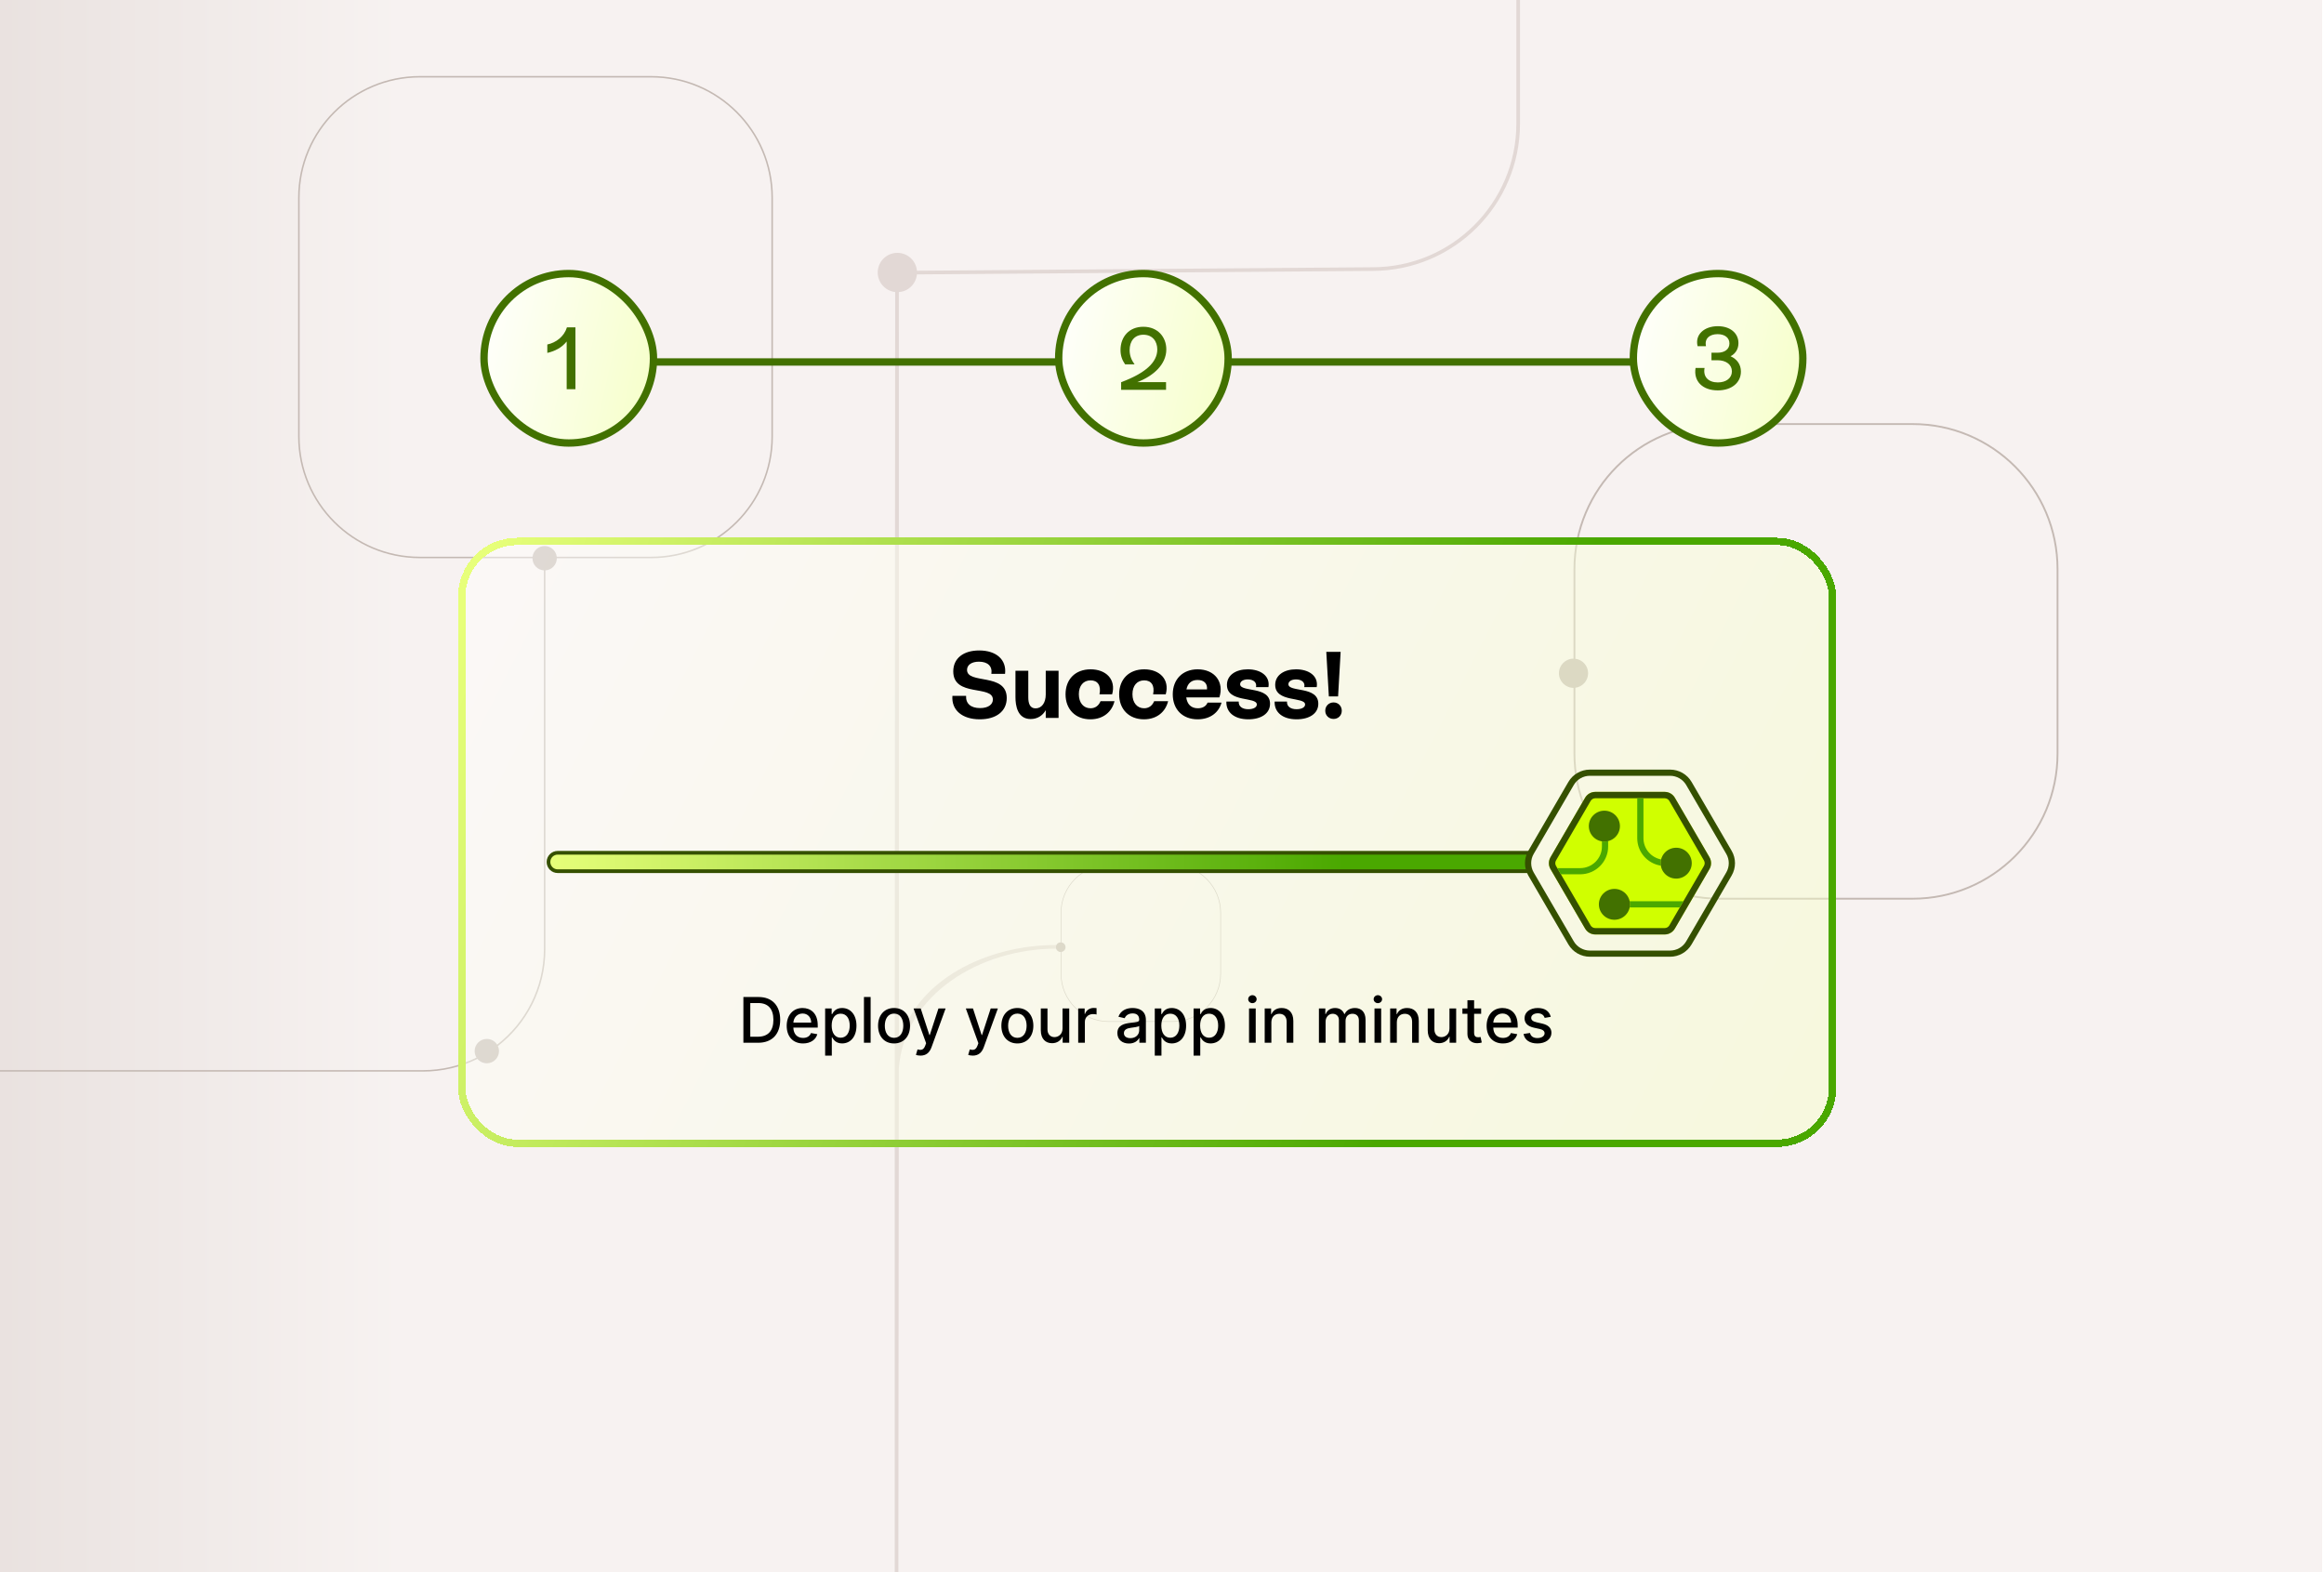 <svg width="887" height="600" viewBox="0 0 887 600" fill="none" xmlns="http://www.w3.org/2000/svg">
<g clip-path="url(#clip0_4001_1053)">
<rect width="886.28" height="600" fill="url(#paint0_linear_4001_1053)" fill-opacity="0.75"/>
<path fill-rule="evenodd" clip-rule="evenodd" d="M600.566 251.376V217.237C600.566 186.454 625.487 161.5 656.229 161.5H729.982C760.724 161.5 785.645 186.454 785.645 217.237V287.605C785.645 318.388 760.724 343.343 729.982 343.343H656.229C625.487 343.343 600.566 318.388 600.566 287.605V262.524C597.492 262.524 595 260.028 595 256.95C595 253.872 597.492 251.376 600.566 251.376ZM656.229 162.197H729.982C760.34 162.197 784.949 186.839 784.949 217.237V287.605C784.949 318.003 760.34 342.646 729.982 342.646H656.229C625.872 342.646 601.262 318.003 601.262 287.605V262.481C604.008 262.138 606.133 259.792 606.133 256.95C606.133 254.108 604.008 251.762 601.262 251.419V217.237C601.262 186.839 625.872 162.197 656.229 162.197Z" fill="#C4B9B3"/>
<path fill-rule="evenodd" clip-rule="evenodd" d="M113.778 75.448C113.778 49.795 134.582 29 160.245 29H248.533C274.196 29 295 49.795 295 75.448V166.601C295 192.254 274.196 213.049 248.533 213.049H212.521C212.521 215.517 210.595 217.535 208.164 217.685V362.262C208.164 377.298 201.061 390.675 190.027 399.225C190.298 399.814 190.449 400.471 190.449 401.162C190.449 403.727 188.368 405.807 185.802 405.807C184.362 405.807 183.075 405.152 182.223 404.124C175.954 407.245 168.885 409 161.407 409H-55V408.419H161.407C168.758 408.419 175.707 406.702 181.876 403.648C181.42 402.929 181.155 402.076 181.155 401.162C181.155 398.597 183.236 396.517 185.802 396.517C187.466 396.517 188.926 397.392 189.747 398.707C200.601 390.261 207.584 377.076 207.584 362.262V217.685C205.152 217.535 203.227 215.517 203.227 213.049H160.245C134.582 213.049 113.778 192.254 113.778 166.601V75.448ZM248.533 212.468H212.485C212.199 210.177 210.244 208.404 207.874 208.404C205.504 208.404 203.549 210.177 203.263 212.468H160.245C134.903 212.468 114.359 191.933 114.359 166.601V75.448C114.359 50.116 134.903 29.581 160.245 29.581H248.533C273.875 29.581 294.419 50.116 294.419 75.448V166.601C294.419 191.933 273.875 212.468 248.533 212.468Z" fill="#C4B9B3"/>
<path fill-rule="evenodd" clip-rule="evenodd" d="M404.839 359.655V348.391C404.839 338.234 413.075 330 423.234 330H447.606C457.765 330 466 338.234 466 348.391V371.609C466 381.766 457.765 390 447.606 390H423.234C413.075 390 404.839 381.766 404.839 371.609V363.333C403.824 363.333 403 362.51 403 361.494C403 360.479 403.824 359.655 404.839 359.655ZM423.234 330.23H447.606C457.638 330.23 465.77 338.361 465.77 348.391V371.609C465.77 381.639 457.638 389.77 447.606 389.77H423.234C413.202 389.77 405.069 381.639 405.069 371.609V363.319C405.977 363.206 406.679 362.432 406.679 361.494C406.679 360.556 405.977 359.783 405.069 359.669V348.391C405.069 338.361 413.202 330.23 423.234 330.23Z" fill="#C4B9B3"/>
<path d="M580.142 -8.394V47.15C580.142 78.21 554.91 103.389 523.785 103.389L343.058 104.777V103.389L523.785 102C554.142 102 578.751 77.443 578.751 47.15V-8.394H580.142Z" fill="#E2D8D5"/>
<path d="M341.666 103.389H343.058L343.093 398.598C349.06 374.034 376.588 360.671 403.068 360.671V362.06C374.207 362.06 345.29 379.396 343.058 407.614L342.883 593V601.332C342.883 632.391 322.869 640.907 291.744 640.907H19V639.518H291.744C322.101 639.518 341.492 631.624 341.492 601.332L341.492 412.049C341.492 305.137 341.666 210.309 341.666 103.389Z" fill="#E2D8D5"/>
<path d="M214.26 138.15L672.611 138.15" stroke="#427100" stroke-width="2.812"/>
<rect x="184.735" y="104.406" width="64.675" height="64.675" rx="32.338" fill="url(#paint1_linear_4001_1053)"/>
<rect x="184.735" y="104.406" width="64.675" height="64.675" rx="32.338" stroke="#427100" stroke-width="2.812"/>
<path d="M216.386 124.933H219.626V148.554H216.285V130.332C214.395 132.694 211.831 134.01 208.895 134.685V131.48C212.168 130.805 215.307 128.476 216.386 124.933Z" fill="#427100"/>
<rect x="404.068" y="104.406" width="64.675" height="64.675" rx="32.338" fill="url(#paint2_linear_4001_1053)"/>
<rect x="404.068" y="104.406" width="64.675" height="64.675" rx="32.338" stroke="#427100" stroke-width="2.812"/>
<path d="M445.145 133.352C445.145 139.19 440.05 143.577 434.078 145.838H445.044V148.773H427.902V145.871C437.047 142.463 441.704 138.347 441.704 133.386C441.704 130.349 439.949 127.751 436.406 127.751C433.031 127.751 431.142 130.181 431.142 133.622C431.142 135.748 431.85 137.435 433.031 139.055H429.421C428.375 137.57 427.666 135.883 427.666 133.589C427.666 128.595 430.906 124.714 436.372 124.714C441.94 124.714 445.145 128.696 445.145 133.352Z" fill="#427100"/>
<rect x="623.402" y="104.406" width="64.675" height="64.675" rx="32.338" fill="url(#paint3_linear_4001_1053)"/>
<rect x="623.402" y="104.406" width="64.675" height="64.675" rx="32.338" stroke="#427100" stroke-width="2.812"/>
<path d="M660.507 135.968C663.004 137.081 664.455 139.14 664.455 141.805C664.455 146.023 660.946 148.993 655.615 148.993C649.912 148.993 646.301 145.585 647.145 140.422H650.587C649.912 143.897 652.139 145.956 655.648 145.956C658.82 145.956 661.013 144.302 661.013 141.738C661.013 139.173 658.82 137.486 655.513 137.486H653.219V134.618H655.513C658.213 134.618 660.069 133.336 660.069 131.075C660.069 128.882 658.28 127.532 655.547 127.532C652.476 127.532 650.485 129.253 651.127 132.121H647.921C646.841 127.701 650.452 124.495 655.648 124.495C660.305 124.495 663.511 127.093 663.511 130.94C663.511 133.234 662.397 134.955 660.507 135.968Z" fill="#427100"/>
<g filter="url(#filter0_bd_4001_1053)">
<rect x="172" y="199.624" width="526" height="232.47" rx="22.496" fill="url(#paint4_linear_4001_1053)" fill-opacity="0.45" shape-rendering="crispEdges"/>
<rect x="173.406" y="201.03" width="523.188" height="229.658" rx="21.09" stroke="url(#paint5_linear_4001_1053)" stroke-width="2.812" shape-rendering="crispEdges"/>
<path d="M371.136 268.908C364.476 268.908 360.264 265.416 360.696 259.944H365.916C365.736 262.896 367.716 264.624 371.244 264.624C374.304 264.624 376.14 263.292 376.14 261.348C376.14 255.732 361.02 260.52 361.02 250.62C361.02 245.616 364.908 242.628 370.92 242.628C377.472 242.628 381.432 246.192 380.784 251.556H375.564C375.996 248.604 374.16 246.912 370.812 246.912C368.04 246.912 366.276 248.136 366.276 250.044C366.276 255.66 381.432 251.016 381.432 260.772C381.432 265.848 377.4 268.908 371.136 268.908ZM396.317 259.44V250.368H401.213V268.368H396.317V265.416C395.093 267.576 393.041 268.8 390.557 268.8C385.517 268.8 384.761 263.652 384.761 260.484V250.368H389.657V260.484C389.657 262.716 390.197 264.732 392.429 264.732C394.805 264.732 396.317 262.572 396.317 259.44ZM413.342 268.908C407.654 268.908 403.874 265.092 403.874 259.368C403.874 253.608 407.618 249.828 413.45 249.828C419.282 249.828 423.242 253.644 421.658 259.368H416.834C417.518 255.984 416.15 254.04 413.45 254.04C410.678 254.04 408.95 256.092 408.95 259.332C408.95 262.608 410.75 264.696 413.414 264.696C415.25 264.696 416.546 263.652 417.23 261.996H422.558C421.586 265.956 418.382 268.908 413.342 268.908ZM433.802 268.908C428.114 268.908 424.334 265.092 424.334 259.368C424.334 253.608 428.078 249.828 433.91 249.828C439.742 249.828 443.702 253.644 442.118 259.368H437.294C437.978 255.984 436.61 254.04 433.91 254.04C431.138 254.04 429.41 256.092 429.41 259.332C429.41 262.608 431.21 264.696 433.874 264.696C435.71 264.696 437.006 263.652 437.69 261.996H443.018C442.046 265.956 438.842 268.908 433.802 268.908ZM458.079 262.536H463.407C462.327 266.424 458.979 268.908 454.299 268.908C448.503 268.908 444.795 265.092 444.795 259.368C444.795 253.644 448.575 249.828 454.299 249.828C460.851 249.828 464.487 254.724 462.579 260.556H449.943C450.303 263.148 451.779 264.696 454.371 264.696C456.171 264.696 457.503 263.94 458.079 262.536ZM454.263 253.896C451.959 253.896 450.483 255.156 450.015 257.496H457.863C458.079 255.336 456.819 253.896 454.263 253.896ZM473.643 268.908C468.423 268.908 465.111 266.316 465.255 262.14H469.971C469.863 263.94 471.267 265.056 473.643 265.056C475.551 265.056 476.883 264.336 476.883 263.256C476.883 260.196 465.471 262.608 465.471 255.768C465.471 252.06 468.855 249.828 473.427 249.828C478.359 249.828 482.031 252.384 481.311 256.632H476.559C476.991 254.868 475.623 253.68 473.427 253.68C471.591 253.68 470.511 254.508 470.511 255.516C470.511 258.684 481.923 256.092 481.923 262.968C481.923 266.712 478.503 268.908 473.643 268.908ZM492.065 268.908C486.845 268.908 483.533 266.316 483.677 262.14H488.393C488.285 263.94 489.689 265.056 492.065 265.056C493.973 265.056 495.305 264.336 495.305 263.256C495.305 260.196 483.893 262.608 483.893 255.768C483.893 252.06 487.277 249.828 491.849 249.828C496.781 249.828 500.453 252.384 499.733 256.632H494.981C495.413 254.868 494.045 253.68 491.849 253.68C490.013 253.68 488.933 254.508 488.933 255.516C488.933 258.684 500.345 256.092 500.345 262.968C500.345 266.712 496.925 268.908 492.065 268.908ZM507.895 260.16H504.367L503.395 243.168H508.867L507.895 260.16ZM506.167 268.764C504.367 268.764 502.999 267.432 502.999 265.632C502.999 263.832 504.367 262.464 506.167 262.464C507.967 262.464 509.299 263.832 509.299 265.632C509.299 267.432 507.967 268.764 506.167 268.764Z" fill="black"/>
<path d="M206.528 323.359C206.528 321.418 208.101 319.844 210.043 319.844H580.519V326.874H210.043C208.101 326.874 206.528 325.3 206.528 323.359Z" fill="url(#paint6_linear_4001_1053)" stroke="#355000" stroke-width="1.406"/>
<path fill-rule="evenodd" clip-rule="evenodd" d="M597.843 293.991L582.551 320.277C581.279 322.465 581.279 325.159 582.551 327.347L597.843 353.633C599.115 355.82 601.466 357.168 604.011 357.168H634.594C637.139 357.168 639.49 355.82 640.762 353.633L656.054 327.347C657.326 325.159 657.326 322.465 656.054 320.277L640.762 293.991C639.49 291.804 637.139 290.456 634.594 290.456H604.011C601.466 290.456 599.115 291.804 597.843 293.991ZM580.495 319.099C578.799 322.015 578.799 325.608 580.495 328.525L595.786 354.811C597.483 357.728 600.618 359.524 604.011 359.524H634.594C637.987 359.524 641.122 357.728 642.819 354.811L658.11 328.525C659.807 325.608 659.807 322.015 658.11 319.099L642.819 292.813C641.122 289.896 637.987 288.1 634.594 288.1H604.011C600.618 288.1 597.483 289.896 595.786 292.813L580.495 319.099Z" fill="#355000"/>
<path d="M588.962 326.074C588.149 324.676 588.149 322.948 588.962 321.55L602.173 298.84C602.979 297.455 604.46 296.603 606.062 296.603H632.543C634.145 296.603 635.626 297.455 636.432 298.84L649.643 321.55C650.457 322.948 650.457 324.676 649.643 326.074L636.432 348.784C635.626 350.169 634.145 351.021 632.543 351.021H606.062C604.46 351.021 602.979 350.169 602.173 348.784L588.962 326.074Z" fill="#D0FF00"/>
<path fill-rule="evenodd" clip-rule="evenodd" d="M604.28 300.065L591.069 322.775C590.696 323.416 590.696 324.208 591.069 324.849L604.28 347.559C604.649 348.193 605.328 348.584 606.062 348.584H632.543C633.277 348.584 633.956 348.193 634.326 347.559L647.536 324.849C647.909 324.208 647.909 323.416 647.536 322.775L634.326 300.065C633.956 299.43 633.277 299.04 632.543 299.04H606.062C605.328 299.04 604.649 299.43 604.28 300.065ZM588.962 321.55C588.149 322.948 588.149 324.676 588.962 326.074L602.173 348.784C602.979 350.169 604.46 351.021 606.062 351.021H632.543C634.145 351.021 635.626 350.169 636.432 348.784L649.643 326.074C650.457 324.676 650.457 322.948 649.643 321.55L636.432 298.84C635.626 297.455 634.145 296.603 632.543 296.603H606.062C604.46 296.603 602.979 297.455 602.173 298.84L588.962 321.55Z" fill="#355000"/>
<path d="M622.072 299.04L622.072 314.288C622.072 319.58 625.978 323.967 631.085 324.763C631.034 324.453 631.008 324.136 631.008 323.812C631.008 323.321 631.068 322.844 631.182 322.388C627.346 321.658 624.447 318.309 624.447 314.288L624.447 299.04H622.072Z" fill="#4AA800"/>
<path d="M639.687 338.343H619.184C619.262 338.723 619.303 339.118 619.303 339.521C619.303 339.925 619.262 340.319 619.184 340.699H638.316L639.687 338.343Z" fill="#4AA800"/>
<path d="M592.936 328.058H600.284C606.185 328.058 610.968 323.311 610.968 317.454V315.386C610.507 315.5 610.026 315.56 609.53 315.56C609.211 315.56 608.899 315.535 608.594 315.487V317.454C608.594 322.009 604.873 325.702 600.284 325.702H591.565L592.936 328.058Z" fill="#4AA800"/>
<path d="M590.116 328.058L589 326.139C589.006 326.149 589.011 326.158 589.017 326.168L590.116 328.058Z" fill="#4AA800"/>
<path d="M609.53 315.56C612.808 315.56 615.465 312.923 615.465 309.67C615.465 306.416 612.808 303.779 609.53 303.779C606.252 303.779 603.594 306.416 603.594 309.67C603.594 312.923 606.252 315.56 609.53 315.56Z" fill="#427100"/>
<path d="M613.367 345.412C616.645 345.412 619.303 342.775 619.303 339.521C619.303 336.268 616.645 333.63 613.367 333.63C610.089 333.63 607.431 336.268 607.431 339.521C607.431 342.775 610.089 345.412 613.367 345.412Z" fill="#427100"/>
<path d="M636.943 329.703C640.221 329.703 642.879 327.066 642.879 323.812C642.879 320.559 640.221 317.921 636.943 317.921C633.665 317.921 631.008 320.558 631.008 323.812C631.008 327.065 633.665 329.703 636.943 329.703Z" fill="#427100"/>
<path d="M286.568 392.351H280.918V374.896H286.747C291.886 374.896 294.963 378.169 294.963 383.598C294.963 389.052 291.886 392.351 286.568 392.351ZM283.551 390.049H286.423C290.403 390.049 292.372 387.731 292.372 383.598C292.372 379.481 290.403 377.197 286.585 377.197H283.551V390.049ZM303.675 392.615C299.815 392.615 297.445 389.956 297.445 385.89C297.445 381.868 299.849 379.089 303.496 379.089C306.462 379.089 309.292 380.939 309.292 385.669V386.572H299.985C300.053 389.095 301.519 390.51 303.701 390.51C305.15 390.51 306.258 389.879 306.718 388.643L309.13 389.078C308.55 391.209 306.531 392.615 303.675 392.615ZM299.994 384.663H306.795C306.786 382.66 305.491 381.194 303.513 381.194C301.442 381.194 300.096 382.805 299.994 384.663ZM312.119 397.26V379.26H314.608V381.382H314.821C315.273 380.572 316.151 379.089 318.58 379.089C321.741 379.089 324.077 381.586 324.077 385.831C324.077 390.066 321.776 392.606 318.605 392.606C316.219 392.606 315.281 391.149 314.821 390.314H314.668V397.26H312.119ZM314.616 385.805C314.616 388.558 315.844 390.433 318.034 390.433C320.31 390.433 321.503 388.43 321.503 385.805C321.503 383.206 320.344 381.254 318.034 381.254C315.81 381.254 314.616 383.069 314.616 385.805ZM329.48 374.896V392.351H326.932V374.896H329.48ZM338.423 392.615C334.732 392.615 332.32 389.913 332.32 385.865C332.32 381.791 334.732 379.089 338.423 379.089C342.113 379.089 344.525 381.791 344.525 385.865C344.525 389.913 342.113 392.615 338.423 392.615ZM338.431 390.476C340.826 390.476 341.951 388.37 341.951 385.856C341.951 383.351 340.826 381.22 338.431 381.22C336.019 381.22 334.894 383.351 334.894 385.856C334.894 388.37 336.019 390.476 338.431 390.476ZM348.511 397.26C347.744 397.26 347.08 397.115 346.773 396.978L347.386 394.89C348.784 395.274 349.696 395.129 350.344 393.39L350.659 392.521L345.869 379.26H348.597L351.912 389.419H352.048L355.364 379.26H358.099L352.705 394.098C351.946 396.16 350.616 397.26 348.511 397.26ZM368.457 397.26C367.69 397.26 367.025 397.115 366.718 396.978L367.332 394.89C368.729 395.274 369.641 395.129 370.289 393.39L370.604 392.521L365.815 379.26H368.542L371.857 389.419H371.994L375.309 379.26H378.045L372.65 394.098C371.891 396.16 370.562 397.26 368.457 397.26ZM385.485 392.615C381.795 392.615 379.383 389.913 379.383 385.865C379.383 381.791 381.795 379.089 385.485 379.089C389.175 379.089 391.587 381.791 391.587 385.865C391.587 389.913 389.175 392.615 385.485 392.615ZM385.494 390.476C387.888 390.476 389.013 388.37 389.013 385.856C389.013 383.351 387.888 381.22 385.494 381.22C383.082 381.22 381.957 383.351 381.957 385.856C381.957 388.37 383.082 390.476 385.494 390.476ZM402.724 386.922V379.26H405.281V392.351H402.776V390.084H402.639C402.034 391.481 400.696 392.521 398.727 392.521C396.213 392.521 394.432 390.834 394.432 387.586V379.26H396.98V387.28C396.98 389.061 398.071 390.203 399.648 390.203C401.08 390.203 402.733 389.146 402.724 386.922ZM408.705 392.351V379.26H411.168V381.339H411.305C411.782 379.933 413.094 379.064 414.629 379.064C414.952 379.064 415.455 379.089 415.711 379.123V381.561C415.506 381.501 414.91 381.407 414.381 381.407C412.575 381.407 411.254 382.643 411.254 384.356V392.351H408.705ZM428.077 392.64C425.589 392.64 423.654 391.226 423.654 388.652C423.654 385.677 426.194 385.03 428.674 384.74C431.026 384.467 431.981 384.484 431.981 383.555V383.495C431.981 382.013 431.137 381.152 429.492 381.152C427.779 381.152 426.825 382.047 426.45 382.976L424.055 382.43C424.907 380.044 427.089 379.089 429.458 379.089C431.538 379.089 434.538 379.848 434.538 383.657V392.351H432.049V390.561H431.947C431.461 391.541 430.242 392.64 428.077 392.64ZM428.631 390.595C430.754 390.595 431.989 389.18 431.989 387.629V385.941C431.623 386.308 429.663 386.53 428.836 386.64C427.362 386.836 426.151 387.322 426.151 388.686C426.151 389.947 427.191 390.595 428.631 390.595ZM437.932 397.26V379.26H440.42V381.382H440.634C441.085 380.572 441.963 379.089 444.392 379.089C447.554 379.089 449.889 381.586 449.889 385.831C449.889 390.066 447.588 392.606 444.418 392.606C442.031 392.606 441.094 391.149 440.634 390.314H440.48V397.26H437.932ZM440.429 385.805C440.429 388.558 441.656 390.433 443.847 390.433C446.122 390.433 447.315 388.43 447.315 385.805C447.315 383.206 446.156 381.254 443.847 381.254C441.622 381.254 440.429 383.069 440.429 385.805ZM452.744 397.26V379.26H455.233V381.382H455.446C455.898 380.572 456.776 379.089 459.205 379.089C462.366 379.089 464.702 381.586 464.702 385.831C464.702 390.066 462.401 392.606 459.23 392.606C456.844 392.606 455.906 391.149 455.446 390.314H455.293V397.26H452.744ZM455.241 385.805C455.241 388.558 456.469 390.433 458.659 390.433C460.935 390.433 462.128 388.43 462.128 385.805C462.128 383.206 460.969 381.254 458.659 381.254C456.435 381.254 455.241 383.069 455.241 385.805ZM473.908 392.351V379.26H476.457V392.351H473.908ZM475.195 377.24C474.309 377.24 473.585 376.558 473.585 375.723C473.585 374.888 474.309 374.197 475.195 374.197C476.073 374.197 476.806 374.888 476.806 375.723C476.806 376.558 476.073 377.24 475.195 377.24ZM482.433 384.578V392.351H479.885V379.26H482.331V381.39H482.493C483.098 380.001 484.385 379.089 486.354 379.089C489.03 379.089 490.811 380.785 490.811 384.024V392.351H488.263V384.331C488.263 382.43 487.214 381.297 485.484 381.297C483.712 381.297 482.433 382.49 482.433 384.578ZM500.58 392.351V379.26H503.026V381.39H503.188C503.734 379.95 505.021 379.089 506.751 379.089C508.498 379.089 509.7 379.959 510.271 381.39H510.407C511.038 379.993 512.452 379.089 514.336 379.089C516.705 379.089 518.376 380.581 518.376 383.572V392.351H515.827V383.811C515.827 382.038 514.719 381.288 513.373 381.288C511.711 381.288 510.748 382.43 510.748 384.007V392.351H508.208V383.649C508.208 382.226 507.228 381.288 505.813 381.288C504.364 381.288 503.129 382.515 503.129 384.28V392.351H500.58ZM521.791 392.351V379.26H524.339V392.351H521.791ZM523.078 377.24C522.192 377.24 521.467 376.558 521.467 375.723C521.467 374.888 522.192 374.197 523.078 374.197C523.956 374.197 524.689 374.888 524.689 375.723C524.689 376.558 523.956 377.24 523.078 377.24ZM530.316 384.578V392.351H527.768V379.26H530.214V381.39H530.376C530.981 380.001 532.268 379.089 534.237 379.089C536.913 379.089 538.694 380.785 538.694 384.024V392.351H536.146V384.331C536.146 382.43 535.097 381.297 533.367 381.297C531.594 381.297 530.316 382.49 530.316 384.578ZM550.404 386.922V379.26H552.961V392.351H550.455V390.084H550.319C549.714 391.481 548.376 392.521 546.407 392.521C543.893 392.521 542.112 390.834 542.112 387.586V379.26H544.66V387.28C544.66 389.061 545.751 390.203 547.327 390.203C548.759 390.203 550.413 389.146 550.404 386.922ZM562.496 379.26V381.305H559.811V388.507C559.811 389.981 560.553 390.254 561.379 390.254C561.788 390.254 562.104 390.177 562.274 390.143L562.734 392.248C562.436 392.359 561.891 392.513 561.081 392.521C559.07 392.564 557.254 391.413 557.263 389.035V381.305H555.345V379.26H557.263V376.123H559.811V379.26H562.496ZM570.816 392.615C566.955 392.615 564.586 389.956 564.586 385.89C564.586 381.868 566.989 379.089 570.637 379.089C573.603 379.089 576.433 380.939 576.433 385.669V386.572H567.126C567.194 389.095 568.66 390.51 570.842 390.51C572.29 390.51 573.398 389.879 573.859 388.643L576.271 389.078C575.691 391.209 573.671 392.615 570.816 392.615ZM567.134 384.663H573.935C573.927 382.66 572.631 381.194 570.654 381.194C568.583 381.194 567.237 382.805 567.134 384.663ZM589.07 382.456L586.76 382.865C586.462 381.987 585.729 381.109 584.143 381.109C582.695 381.109 581.604 381.825 581.612 382.831C581.604 383.717 582.226 384.203 583.666 384.544L585.746 385.021C588.149 385.575 589.325 386.717 589.325 388.566C589.325 390.936 587.135 392.615 583.973 392.615C581.033 392.615 579.107 391.311 578.68 388.993L581.143 388.618C581.45 389.905 582.43 390.561 583.956 390.561C585.626 390.561 586.709 389.768 586.709 388.754C586.709 387.936 586.121 387.373 584.859 387.092L582.643 386.606C580.189 386.061 579.064 384.825 579.064 382.967C579.064 380.649 581.161 379.089 584.118 379.089C586.947 379.089 588.541 380.419 589.07 382.456Z" fill="black"/>
</g>
<circle cx="342.5" cy="104" r="7.5" fill="#E2D8D5"/>
</g>
<defs>
<filter id="filter0_bd_4001_1053" x="152.316" y="182.752" width="570.992" height="277.461" filterUnits="userSpaceOnUse" color-interpolation-filters="sRGB">
<feFlood flood-opacity="0" result="BackgroundImageFix"/>
<feGaussianBlur in="BackgroundImageFix" stdDeviation="2.812"/>
<feComposite in2="SourceAlpha" operator="in" result="effect1_backgroundBlur_4001_1053"/>
<feColorMatrix in="SourceAlpha" type="matrix" values="0 0 0 0 0 0 0 0 0 0 0 0 0 0 0 0 0 0 127 0" result="hardAlpha"/>
<feOffset dx="2.812" dy="5.624"/>
<feGaussianBlur stdDeviation="11.248"/>
<feComposite in2="hardAlpha" operator="out"/>
<feColorMatrix type="matrix" values="0 0 0 0 0.286 0 0 0 0 0.263 0 0 0 0 0.247 0 0 0 0.16 0"/>
<feBlend mode="normal" in2="effect1_backgroundBlur_4001_1053" result="effect2_dropShadow_4001_1053"/>
<feBlend mode="normal" in="SourceGraphic" in2="effect2_dropShadow_4001_1053" result="shape"/>
</filter>
<linearGradient id="paint0_linear_4001_1053" x1="1.36849e-07" y1="75.591" x2="181" y2="75.591" gradientUnits="userSpaceOnUse">
<stop stop-color="#E2D8D5"/>
<stop offset="0.85" stop-color="#F4EEEC"/>
</linearGradient>
<linearGradient id="paint1_linear_4001_1053" x1="183.96" y1="104.281" x2="267.324" y2="123.055" gradientUnits="userSpaceOnUse">
<stop stop-color="white"/>
<stop offset="1" stop-color="#F5FFC2"/>
</linearGradient>
<linearGradient id="paint2_linear_4001_1053" x1="403.294" y1="104.281" x2="486.658" y2="123.055" gradientUnits="userSpaceOnUse">
<stop stop-color="white"/>
<stop offset="1" stop-color="#F5FFC2"/>
</linearGradient>
<linearGradient id="paint3_linear_4001_1053" x1="622.627" y1="104.281" x2="705.991" y2="123.055" gradientUnits="userSpaceOnUse">
<stop stop-color="white"/>
<stop offset="1" stop-color="#F5FFC2"/>
</linearGradient>
<linearGradient id="paint4_linear_4001_1053" x1="176.922" y1="204.038" x2="718.897" y2="480.201" gradientUnits="userSpaceOnUse">
<stop stop-color="white"/>
<stop offset="1" stop-color="#F5FFC2"/>
</linearGradient>
<linearGradient id="paint5_linear_4001_1053" x1="179.032" y1="214.337" x2="703.877" y2="408.079" gradientUnits="userSpaceOnUse">
<stop stop-color="#E7FF7A"/>
<stop offset="0.71" stop-color="#4AA800"/>
</linearGradient>
<linearGradient id="paint6_linear_4001_1053" x1="205.825" y1="323.359" x2="581.222" y2="323.359" gradientUnits="userSpaceOnUse">
<stop stop-color="#E7FF7A"/>
<stop offset="0.811" stop-color="#4AA800"/>
</linearGradient>
<clipPath id="clip0_4001_1053">
<rect width="886.28" height="600" fill="white"/>
</clipPath>
</defs>
</svg>